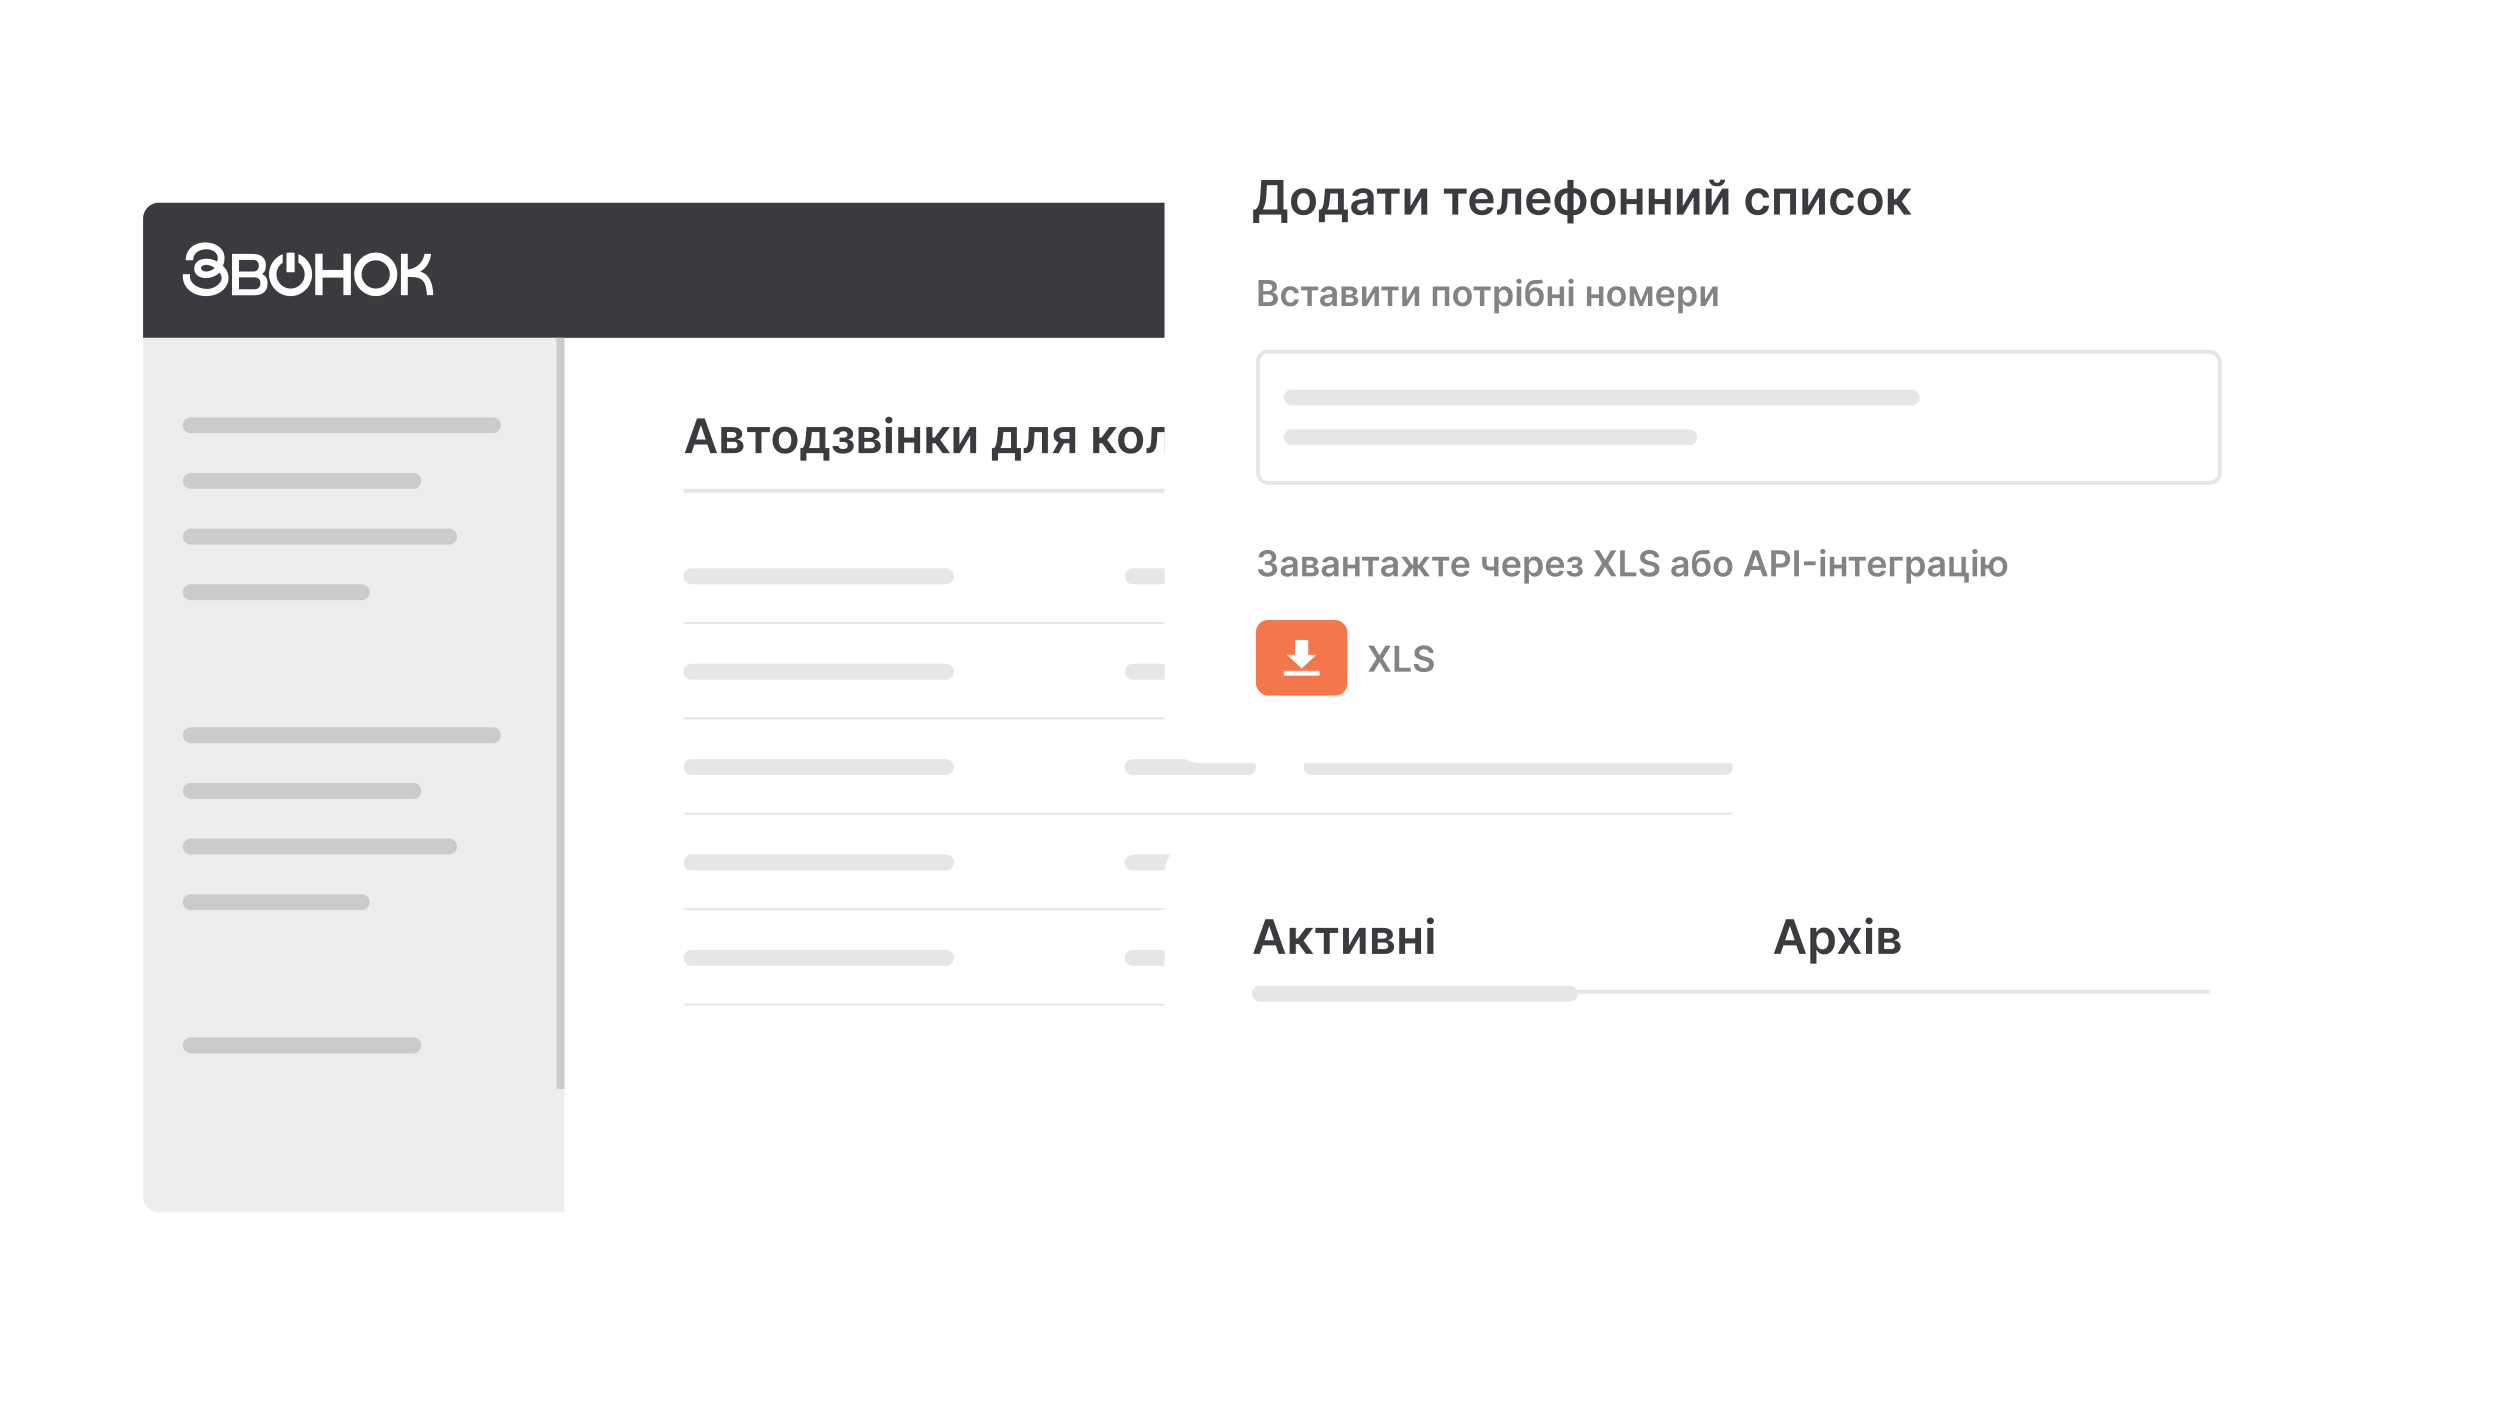 <svg width="629" height="355" viewBox="0 0 629 355" fill="none" xmlns="http://www.w3.org/2000/svg"><rect x="36" y="51" width="430" height="254" rx="4" fill="#fff"/><path d="M173.982 114h-1.688l3.072-8.727h1.952l3.077 8.727h-1.688l-2.331-6.938h-.068L173.982 114zm.055-3.422h4.602v1.27h-4.602v-1.27zm7.439 3.422v-6.545h2.749c.775 0 1.388.154 1.836.464.452.31.678.742.678 1.295 0 .367-.128.667-.384.9-.252.23-.598.385-1.035.464.344.029.645.115.903.26.262.145.466.335.614.571.148.236.222.507.222.814 0 .361-.096.675-.286.942-.187.264-.462.47-.822.618-.358.145-.793.217-1.304.217h-3.171zm1.445-1.214h1.726c.284 0 .507-.067.669-.201a.686.686 0 00.243-.554c0-.27-.081-.481-.243-.635-.162-.156-.385-.234-.669-.234h-1.726v1.624zm0-2.621h1.334c.21 0 .39-.03.541-.09a.78.78 0 00.345-.26.681.681 0 00.119-.404.608.608 0 00-.277-.529c-.182-.128-.434-.192-.758-.192h-1.304v1.475zm5.053-1.445v-1.265h5.727v1.265h-2.118V114h-1.491v-5.28h-2.118zm9.541 5.408c-.639 0-1.193-.141-1.662-.422a2.868 2.868 0 01-1.091-1.18c-.256-.506-.383-1.097-.383-1.773 0-.676.127-1.269.383-1.777a2.857 2.857 0 011.091-1.185c.469-.281 1.023-.422 1.662-.422s1.193.141 1.662.422a2.82 2.82 0 011.086 1.185c.259.508.388 1.101.388 1.777 0 .676-.129 1.267-.388 1.773a2.83 2.83 0 01-1.086 1.18c-.469.281-1.023.422-1.662.422zm.008-1.236c.347 0 .637-.095.87-.285.233-.194.406-.452.52-.776.116-.324.174-.685.174-1.082 0-.401-.058-.763-.174-1.087a1.72 1.72 0 00-.52-.78c-.233-.193-.523-.29-.87-.29-.355 0-.65.097-.886.29a1.743 1.743 0 00-.524.78 3.258 3.258 0 00-.171 1.087c0 .397.057.758.171 1.082.116.324.291.582.524.776.236.19.531.285.886.285zm3.858 3.009v-3.171h.52c.139-.108.256-.254.349-.439.094-.187.171-.407.23-.66.063-.256.114-.542.154-.857.04-.318.075-.66.106-1.027l.188-2.292h4.73v5.275h1.014v3.171h-1.491V114h-4.283v1.901h-1.517zm2.105-3.171h2.698v-4.031h-1.918l-.102 1.048a17.295 17.295 0 01-.226 1.781c-.094.495-.244.895-.452 1.202zm5.976-.524h1.529a.694.694 0 00.329.567c.204.133.47.2.796.2.333 0 .613-.072.84-.217.23-.148.345-.371.345-.669a.828.828 0 00-.503-.78 1.32 1.32 0 00-.562-.111h-1.002v-1.095h1.002c.321 0 .564-.074.728-.222a.71.71 0 00.252-.558.738.738 0 00-.264-.588c-.174-.151-.414-.226-.72-.226-.307 0-.563.07-.768.209-.201.139-.306.318-.315.537h-1.521c.006-.381.119-.712.341-.993a2.2 2.2 0 01.903-.656 3.35 3.35 0 011.287-.235c.511 0 .953.077 1.325.23.373.154.659.368.861.644.202.273.303.594.303.963 0 .355-.111.649-.333.882-.221.23-.52.395-.895.494v.069c.259.014.492.088.699.221.208.131.372.308.495.533.122.224.183.484.183.78 0 .4-.115.747-.345 1.039-.23.29-.547.513-.951.669-.4.157-.859.235-1.376.235-.503 0-.953-.075-1.351-.226a2.213 2.213 0 01-.942-.661 1.685 1.685 0 01-.37-1.035zm6.549 1.794v-6.545h2.749c.776 0 1.388.154 1.837.464.451.31.677.742.677 1.295 0 .367-.128.667-.383.9-.253.23-.598.385-1.036.464.344.029.645.115.904.26.261.145.465.335.613.571.148.236.222.507.222.814 0 .361-.095.675-.286.942-.187.264-.461.47-.822.618-.358.145-.793.217-1.304.217h-3.171zm1.445-1.214h1.726c.284 0 .507-.067.669-.201a.686.686 0 00.243-.554c0-.27-.081-.481-.243-.635-.162-.156-.385-.234-.669-.234h-1.726v1.624zm0-2.621h1.334c.21 0 .39-.03.541-.09a.768.768 0 00.345-.26.681.681 0 00.119-.404.608.608 0 00-.277-.529c-.181-.128-.434-.192-.758-.192h-1.304v1.475zm5.411 3.835v-6.545h1.542V114h-1.542zm.775-7.474a.898.898 0 01-.63-.243.785.785 0 01-.264-.593c0-.233.088-.43.264-.592a.889.889 0 01.63-.247.88.88 0 01.631.247.774.774 0 01.264.592c0 .23-.088.428-.264.593a.889.889 0 01-.631.243zm6.849 3.562v1.266h-3.485v-1.266h3.485zm-3.008-2.633V114h-1.487v-6.545h1.487zm4.018 0V114h-1.483v-6.545h1.483zm1.561 6.545v-6.545h1.543v2.642h.562l1.969-2.642h1.858l-2.425 3.213L239.02 114h-1.867l-1.794-2.467h-.754V114h-1.543zm8.319-2.088l2.621-4.457h1.585V114h-1.491v-4.462L241.484 114h-1.59v-6.545h1.487v4.457zm8.188 3.989v-3.171h.519c.14-.108.256-.254.35-.439.094-.187.17-.407.23-.66.062-.256.114-.542.153-.857.04-.318.076-.66.107-1.027l.187-2.292h4.731v5.275h1.014v3.171h-1.492V114h-4.282v1.901h-1.517zm2.105-3.171h2.697v-4.031h-1.918l-.102 1.048a17.295 17.295 0 01-.226 1.781c-.093.495-.244.895-.451 1.202zm5.886 1.27l-.009-1.27h.226c.17 0 .314-.038.43-.115.117-.077.213-.204.29-.383.077-.182.137-.427.179-.733.043-.307.073-.689.09-1.147l.115-2.897h4.772V114h-1.491v-5.28h-1.879l-.103 2.11a7.576 7.576 0 01-.183 1.419c-.094.397-.227.725-.4.984a1.629 1.629 0 01-.644.579 2.069 2.069 0 01-.916.188h-.477zm11.516 0v-5.293h-1.398c-.355 0-.628.083-.818.248a.765.765 0 00-.281.613.755.755 0 00.268.605c.182.159.442.239.78.239h1.935v1.125h-1.935c-.523 0-.974-.082-1.355-.247a1.982 1.982 0 01-.878-.699 1.84 1.84 0 01-.307-1.057c0-.42.104-.785.311-1.095.211-.313.509-.554.895-.725.39-.173.851-.259 1.385-.259h2.843V114h-1.445zm-4.227 0l1.828-3.358h1.521L266.366 114h-1.517zm10.201 0v-6.545h1.543v2.642h.563l1.968-2.642h1.858l-2.424 3.213 2.45 3.332h-1.867l-1.794-2.467h-.754V114h-1.543zm9.418.128c-.639 0-1.193-.141-1.662-.422a2.868 2.868 0 01-1.091-1.18c-.255-.506-.383-1.097-.383-1.773 0-.676.128-1.269.383-1.777a2.857 2.857 0 011.091-1.185c.469-.281 1.023-.422 1.662-.422s1.193.141 1.662.422c.469.281.831.676 1.087 1.185.258.508.387 1.101.387 1.777 0 .676-.129 1.267-.387 1.773a2.84 2.84 0 01-1.087 1.18c-.469.281-1.023.422-1.662.422zm.009-1.236c.346 0 .636-.095.869-.285.233-.194.406-.452.52-.776.116-.324.174-.685.174-1.082 0-.401-.058-.763-.174-1.087a1.72 1.72 0 00-.52-.78c-.233-.193-.523-.29-.869-.29-.356 0-.651.097-.887.29a1.75 1.75 0 00-.524.78c-.114.324-.17.686-.17 1.087 0 .397.056.758.17 1.082.117.324.291.582.524.776.236.19.531.285.887.285zm3.985 1.108l-.009-1.27h.226a.765.765 0 00.431-.115.841.841 0 00.29-.383c.076-.182.136-.427.178-.733.043-.307.073-.689.09-1.147l.115-2.897h4.773V114h-1.492v-5.28h-1.879l-.102 2.11a7.746 7.746 0 01-.183 1.419 3.014 3.014 0 01-.401.984 1.629 1.629 0 01-.644.579 2.066 2.066 0 01-.916.188h-.477zm11.614-4.27V111h-3.929v-1.27h3.929zm7.15-2.275v5.394h1.001v3.256h-1.508V114h-5.02v-6.545h1.487v5.279h2.565v-5.279h1.475zm5.093 6.673c-.656 0-1.223-.137-1.7-.409a2.771 2.771 0 01-1.095-1.168c-.256-.506-.384-1.101-.384-1.785 0-.674.128-1.265.384-1.773a2.898 2.898 0 011.082-1.193c.463-.287 1.007-.431 1.632-.431.404 0 .784.066 1.142.196.361.128.679.327.955.597.278.27.497.614.656 1.031.159.415.239.909.239 1.483v.473h-5.365v-1.04h3.886a1.66 1.66 0 00-.192-.788 1.394 1.394 0 00-.524-.55c-.221-.133-.48-.2-.775-.2-.316 0-.593.077-.831.23-.239.151-.425.35-.559.597-.13.244-.197.513-.2.805v.908c0 .38.07.707.209.98.139.27.334.477.584.622.25.142.542.213.878.213.224 0 .427-.031.609-.094.182-.065.339-.16.473-.285.133-.125.234-.28.302-.465l1.441.162a2.24 2.24 0 01-.52.997c-.253.282-.577.5-.972.657a3.73 3.73 0 01-1.355.23zm8.712-4.04v1.266h-3.486v-1.266h3.486zm-3.009-2.633V114h-1.487v-6.545h1.487zm4.018 0V114h-1.482v-6.545h1.482zm.828 1.265v-1.265h5.728v1.265h-2.118V114h-1.492v-5.28h-2.118zm6.956 7.735v-9h1.517v1.082h.089c.08-.159.192-.328.337-.507a1.79 1.79 0 01.588-.465c.247-.13.563-.196.946-.196.506 0 .962.13 1.368.388.409.256.733.635.972 1.138.241.5.362 1.114.362 1.841 0 .719-.118 1.329-.354 1.832-.236.503-.557.887-.963 1.151a2.477 2.477 0 01-1.381.396c-.375 0-.686-.062-.933-.187a1.894 1.894 0 01-.596-.452 2.956 2.956 0 01-.346-.507h-.064v3.486h-1.542zm1.513-5.728c0 .424.059.794.179 1.112.122.319.297.567.524.746.23.176.508.264.835.264.341 0 .626-.09.857-.272.23-.185.403-.436.519-.755.12-.321.179-.686.179-1.095a3.12 3.12 0 00-.174-1.082 1.634 1.634 0 00-.52-.742c-.23-.179-.517-.268-.861-.268-.33 0-.609.087-.839.26a1.595 1.595 0 00-.525.729c-.116.312-.174.68-.174 1.103zm6.723 5.728a3.05 3.05 0 01-.584-.052 2.197 2.197 0 01-.422-.11l.358-1.202c.225.065.425.097.601.094a.741.741 0 00.465-.167c.136-.105.251-.281.345-.528l.132-.354-2.374-6.681h1.637l1.508 4.943h.068l1.513-4.943h1.641l-2.621 7.338a2.932 2.932 0 01-.486.89c-.201.25-.449.441-.741.571-.29.134-.637.201-1.04.201zM36 55a4 4 0 014-4h422a4 4 0 014 4v30H36V55z" fill="#3C3A3E"/><g clip-path="url(#clip0_322_4015)" fill="#fff"><path d="M86.403 67.921h-5.235v-4.077h-1.854v10.414h1.854v-4.41h5.235v4.41h1.873V63.844h-1.873v4.077zm-20.339 1.106l-.154-.08.137-.105c.15-.115.281-.245.395-.391.294-.382.444-.901.444-1.544v-.194c0-.905-.293-1.612-.872-2.102-.574-.486-1.435-.732-2.558-.732h-5.079v10.414h5.489c.754 0 1.392-.11 1.894-.333.507-.221.895-.553 1.152-.986.257-.43.386-.954.386-1.558v-.195c0-.651-.152-1.176-.452-1.557a2.367 2.367 0 00-.782-.638zm-5.931-3.63h3.527c.498 0 .867.135 1.095.401.234.275.348.623.348 1.066 0 .441-.113.776-.348 1.05-.228.266-.598.402-1.095.402h-3.527v-2.92zm4.997 6.976c-.13.134-.285.235-.467.3-.182.066-.39.1-.632.1h-3.897v-2.991h3.897c.482 0 .853.13 1.105.391.255.264.379.626.379 1.104 0 .478-.126.828-.385 1.097v-.001zm-9.07-5.494c.19-.386.308-.74.355-1.065.047-.324.071-.645.071-.963 0-.607-.136-1.15-.407-1.626a3.937 3.937 0 00-1.07-1.21 4.826 4.826 0 00-1.528-.757A6.208 6.208 0 0051.699 61c-.612 0-1.217.087-1.813.258a4.615 4.615 0 00-1.589.808 4.132 4.132 0 00-1.12 1.387c-.285.56-.428 1.231-.428 2.019h1.853c0-.51.106-.943.317-1.294.21-.353.482-.639.813-.86.332-.22.7-.376 1.101-.466.4-.09.797-.134 1.191-.134.352 0 .696.047 1.027.143.333.097.628.242.886.436.257.193.466.427.62.703.157.275.235.593.235.952 0 .138-.02.273-.061.403a17.1 17.1 0 01-.144.446 5.912 5.912 0 00-1.232-.518 4.951 4.951 0 00-1.396-.188c-.38 0-.752.046-1.12.135-.366.09-.695.231-.987.424a2.174 2.174 0 00-.703.766c-.177.318-.265.703-.265 1.16 0 .413.084.772.255 1.076.169.304.394.552.672.746.279.194.59.334.936.424.345.09.703.134 1.07.134.638 0 1.252-.118 1.843-.352a4.628 4.628 0 001.559-1.014c.19.234.325.459.407.673A1.87 1.87 0 0155.412 71c-.224.336-.511.63-.863.884a4.418 4.418 0 01-1.157.596c-.42.143-.82.216-1.199.216a5.935 5.935 0 01-1.585-.219 4.723 4.723 0 01-1.421-.642 3.583 3.583 0 01-1.016-1.015 2.389 2.389 0 01-.386-1.335c0-.124.006-.22.02-.29v-.206H46.02v.103c0 .069-.002.127-.009.175-.008.048-.01.107-.01.177 0 .827.166 1.556.498 2.184a4.848 4.848 0 001.325 1.582c.55.424 1.173.746 1.874.963a7.168 7.168 0 002.129.323c.76 0 1.483-.107 2.169-.32a5.5 5.5 0 001.802-.932 4.613 4.613 0 001.232-1.471c.306-.573.459-1.218.459-1.936 0-.498-.11-.995-.325-1.492-.218-.496-.584-.984-1.099-1.468l-.004.003zm-2.446.86c-.148.104-.32.197-.51.281a4.34 4.34 0 01-.6.207 2.401 2.401 0 01-.602.084c-.285 0-.573-.065-.866-.197-.29-.131-.437-.342-.437-.632 0-.289.139-.485.417-.63a1.84 1.84 0 01.866-.219c.177 0 .37.025.58.073.21.048.41.107.6.177.192.068.368.151.53.248.164.096.286.194.367.29-.08.11-.197.217-.346.32l.002-.001zm44.744-2.577a5.5 5.5 0 00-1.721-1.18 5.138 5.138 0 00-2.088-.435 5.23 5.23 0 00-2.107.436A5.532 5.532 0 0089.54 66.9a5.325 5.325 0 00-.429 2.132c0 .76.141 1.45.429 2.114a5.525 5.525 0 001.17 1.738 5.57 5.57 0 001.732 1.18c.658.29 1.36.434 2.108.434a5.06 5.06 0 002.087-.434 5.503 5.503 0 001.721-1.18 5.666 5.666 0 001.162-1.739 5.297 5.297 0 00.427-2.113 5.37 5.37 0 00-.427-2.132 5.636 5.636 0 00-1.162-1.74zm-.56 5.26a3.626 3.626 0 01-.753 1.128 3.52 3.52 0 01-1.12.765 3.39 3.39 0 01-1.374.28c-.488 0-.951-.093-1.386-.28a3.486 3.486 0 01-1.129-.765c-.32-.325-.574-.7-.764-1.129a3.392 3.392 0 01-.284-1.388c0-.497.095-.959.284-1.386.191-.428.445-.8.764-1.12a3.602 3.602 0 011.13-.754c.433-.188.895-.28 1.385-.28s.947.092 1.374.28c.428.186.8.438 1.12.755.319.319.57.69.752 1.119.185.427.276.89.276 1.386 0 .497-.091.96-.276 1.388zM64.21 66.897zm12.725-1.735a5.48 5.48 0 00-1.72-1.179l-.128-.054v2.163a3.51 3.51 0 011.289 1.555c.184.428.274.892.274 1.386 0 .495-.09.96-.274 1.389a3.634 3.634 0 01-.754 1.128 3.54 3.54 0 01-1.12.765c-.428.187-.886.28-1.374.28-.489 0-.951-.093-1.386-.28a3.489 3.489 0 01-1.129-.765c-.32-.325-.574-.7-.765-1.128a3.39 3.39 0 01-.285-1.388c0-.498.097-.96.285-1.387.19-.427.445-.8.765-1.118a3.47 3.47 0 01.514-.421v-2.172l-.108.047a5.545 5.545 0 00-2.902 2.918 5.327 5.327 0 00-.428 2.132c0 .758.142 1.45.428 2.114a5.545 5.545 0 002.902 2.919 5.18 5.18 0 002.107.434c.747 0 1.43-.144 2.089-.434a5.48 5.48 0 001.72-1.181 5.631 5.631 0 001.162-1.738 5.304 5.304 0 00.427-2.114c0-.744-.141-1.469-.427-2.132a5.654 5.654 0 00-1.162-1.74z"/><path d="M74.134 63.643a5.41 5.41 0 00-2.056.007v4.859h2.056v-4.866zm34.278 7.289c-.489-1.224-1.264-2.152-2.56-2.536-.035-.01-.066-.036-.119-.067 1.612-.875 2.535-2.65 2.713-4.461h-1.65c-.369 2.623-2.773 3.95-4.2 3.897v-3.901H100.9c-.009.079-.022.145-.022.21 0 3.322 0 6.642-.005 9.963 0 .202.076.246.254.24.412-.01.825-.002 1.237-.003.073 0 .144-.014.233-.025v-.328c0-1.318.004-2.637-.004-3.955-.001-.209.058-.3.266-.285.644.042 1.299.022 1.929.135 1.166.21 1.968.89 2.27 2.093.094.38.177.765.239 1.152.062.395.09.794.133 1.195h1.557c.005-.066.016-.115.013-.165-.05-1.081-.184-2.147-.589-3.16h.001z"/></g><path d="M36 85h106v220H40a4 4 0 01-4-4V85z" fill="#EDEDED"/><path fill="#CBCBCB" d="M142 85v189h-2V85zm-38 176a2 2 0 110 4H48a2 2 0 110-4h56zm-13-36a2 2 0 110 4H48a2 2 0 110-4h43zm22-14a2 2 0 110 4H48a2 2 0 110-4h65zm-9-14a2 2 0 110 4H48a2 2 0 110-4h56zm20-14a2 2 0 110 4H48a2 2 0 110-4h76zm-33-36a2 2 0 110 4H48a2 2 0 110-4h43zm22-14a2 2 0 110 4H48a2 2 0 110-4h65zm-9-14a2 2 0 110 4H48a2 2 0 110-4h56zm20-14a2 2 0 110 4H48a2 2 0 110-4h76z"/><path d="M238 239a2 2 0 110 4h-64a2 2 0 110-4h64zm76 0a2 2 0 110 4h-29a2 2 0 110-4h29zm120 0a2 2 0 110 4H330a2 2 0 110-4h104zm-196-24a2 2 0 110 4h-64a2 2 0 110-4h64zm76 0a2 2 0 110 4h-29a2 2 0 110-4h29zm120 0a2 2 0 110 4H330a2 2 0 110-4h104zm-196-24a2 2 0 110 4h-64a2 2 0 110-4h64zm76 0a2 2 0 110 4h-29a2 2 0 110-4h29zm120 0a2 2 0 110 4H330a2 2 0 110-4h104zm-196-24a2 2 0 110 4h-64a2 2 0 110-4h64zm76 0a2 2 0 110 4h-29a2 2 0 110-4h29zm120 0a2 2 0 110 4H330a2 2 0 110-4h104zm-196-24a2 2 0 110 4h-64a2 2 0 110-4h64zm76 0a2 2 0 110 4h-29a2 2 0 110-4h29zm120 0a2 2 0 110 4H330a2 2 0 110-4h104zm2 110H172v-.5h264v.5zm0-24H172v-.5h264v.5zm0-24H172v-.5h264v.5zm0-24H172v-.5h264v.5zm0-24H172v-.5h264v.5zm0-33H172v-1h264v1z" fill="#E6E6E6"/><g filter="url(#filter0_d_322_4015)"><rect x="293" y="25" width="289" height="167" rx="9" fill="#fff"/></g><path d="M316.646 77v-6.546h2.505c.473 0 .866.075 1.18.224.315.147.55.349.706.604.158.256.236.546.236.87 0 .266-.051.494-.153.684-.102.187-.24.34-.412.457a1.75 1.75 0 01-.579.252v.064c.233.013.455.084.668.214a1.5 1.5 0 01.528.544c.136.234.204.517.204.85 0 .338-.082.643-.246.914a1.68 1.68 0 01-.741.636c-.331.155-.746.233-1.247.233h-2.649zm1.185-.99h1.276c.43 0 .74-.083.93-.247a.81.81 0 00.287-.64.977.977 0 00-.553-.894 1.358 1.358 0 00-.633-.137h-1.307v1.917zm0-2.772h1.173c.205 0 .389-.037.553-.112a.934.934 0 00.387-.322.863.863 0 00.144-.499.813.813 0 00-.269-.626c-.177-.164-.44-.246-.789-.246h-1.199v1.805zm6.82 3.858c-.49 0-.911-.108-1.263-.323a2.153 2.153 0 01-.808-.892c-.188-.381-.281-.82-.281-1.316 0-.499.095-.939.287-1.32.192-.384.463-.682.812-.895.352-.215.767-.323 1.246-.323.399 0 .752.073 1.058.22.309.145.555.351.739.617.183.265.287.573.313.927h-1.106a1.055 1.055 0 00-.32-.591c-.166-.16-.388-.24-.668-.24-.236 0-.444.064-.623.192a1.225 1.225 0 00-.418.543c-.098.237-.147.52-.147.85 0 .335.049.623.147.863.098.239.235.423.412.553.179.128.389.192.629.192.171 0 .323-.032.457-.096a.91.91 0 00.342-.284 1.09 1.09 0 00.189-.45h1.106a1.93 1.93 0 01-.307.923 1.821 1.821 0 01-.722.626c-.305.15-.663.224-1.074.224zm2.696-4.056v-.95h4.296v.95h-1.588V77h-1.119v-3.96h-1.589zm6.428 4.06a2.05 2.05 0 01-.841-.167 1.373 1.373 0 01-.588-.499c-.143-.22-.214-.49-.214-.811 0-.278.051-.507.153-.688.103-.18.242-.326.419-.434a2.11 2.11 0 01.598-.246c.223-.058.455-.1.693-.125.288-.03.521-.056.7-.08a1.03 1.03 0 00.39-.115c.083-.053.125-.135.125-.246v-.02c0-.24-.072-.426-.214-.559-.143-.132-.349-.198-.617-.198-.284 0-.508.062-.675.186a.922.922 0 00-.332.438l-1.08-.154a1.73 1.73 0 01.422-.748 1.83 1.83 0 01.719-.454c.283-.102.596-.153.939-.153.237 0 .472.028.707.083.234.055.448.147.642.275.194.126.349.297.467.514.119.218.179.49.179.816V77h-1.113v-.674h-.038a1.403 1.403 0 01-.773.668c-.19.07-.413.105-.668.105zm.3-.851c.232 0 .434-.046.604-.137.171-.094.302-.218.393-.371a.943.943 0 00.141-.502v-.579a.544.544 0 01-.185.084 2.703 2.703 0 01-.288.067 8.98 8.98 0 01-.317.05l-.271.04a2.03 2.03 0 00-.464.114.763.763 0 00-.322.224.546.546 0 00-.119.364c0 .213.078.374.234.483.155.109.353.163.594.163zm3.455.751v-4.91h2.061c.582 0 1.041.117 1.378.35.339.231.508.555.508.97a.87.87 0 01-.288.675c-.189.173-.448.289-.776.349.258.02.483.086.677.195.196.108.35.251.461.428.11.177.166.38.166.61 0 .27-.072.506-.214.707a1.372 1.372 0 01-.617.463c-.269.109-.595.163-.978.163h-2.378zm1.083-.91h1.295c.213 0 .38-.05.502-.151a.516.516 0 00.182-.416c0-.202-.061-.36-.182-.476-.122-.117-.289-.176-.502-.176h-1.295v1.218zm0-1.966h1.001c.157 0 .293-.023.406-.067a.586.586 0 00.259-.195.52.52 0 00.089-.304c0-.168-.069-.3-.208-.396-.136-.096-.326-.144-.569-.144h-.978v1.106zm5.174 1.31l1.966-3.343h1.188V77h-1.118v-3.346L343.864 77h-1.192v-4.91h1.115v3.344zm3.793-2.394v-.95h4.295v.95h-1.588V77h-1.119v-3.96h-1.588zm6.332 2.394l1.966-3.343h1.188V77h-1.118v-3.346L353.989 77h-1.192v-4.91h1.115v3.344zM360.487 77v-4.91h4.145V77h-1.115v-3.96h-1.924V77h-1.106zm7.476.096c-.479 0-.895-.106-1.246-.317a2.147 2.147 0 01-.818-.885c-.192-.38-.288-.822-.288-1.33 0-.506.096-.95.288-1.332a2.14 2.14 0 01.818-.889c.351-.21.767-.316 1.246-.316.48 0 .895.105 1.247.316.351.211.623.507.815.889.194.381.291.826.291 1.333s-.097.95-.291 1.33a2.14 2.14 0 01-.815.885c-.352.21-.767.316-1.247.316zm.007-.927c.26 0 .477-.071.652-.214.174-.145.304-.339.39-.582.087-.243.131-.513.131-.812 0-.3-.044-.572-.131-.815a1.302 1.302 0 00-.39-.584.988.988 0 00-.652-.218c-.267 0-.488.073-.665.218-.175.144-.306.34-.393.584a2.456 2.456 0 00-.128.815c0 .299.043.57.128.812.087.243.218.437.393.582.177.143.398.214.665.214zm2.787-3.129v-.95h4.295v.95h-1.588V77h-1.119v-3.96h-1.588zm5.216 5.8v-6.75h1.138v.813h.067c.06-.12.144-.246.253-.38.108-.137.255-.253.441-.349.185-.098.422-.147.709-.147.38 0 .722.097 1.026.29.307.193.55.477.729.854.181.375.272.835.272 1.38 0 .54-.089.998-.266 1.375-.177.377-.417.665-.722.863a1.86 1.86 0 01-1.035.297c-.282 0-.515-.047-.7-.14a1.421 1.421 0 01-.448-.34 2.194 2.194 0 01-.259-.38h-.048v2.615h-1.157zm1.135-4.294c0 .317.045.595.134.834.092.238.223.425.393.559.173.132.382.198.627.198.255 0 .47-.068.642-.204.173-.139.303-.328.39-.566.09-.24.134-.515.134-.822 0-.304-.043-.575-.131-.811a1.213 1.213 0 00-.39-.556 1.016 1.016 0 00-.645-.202c-.247 0-.457.065-.63.195-.172.13-.304.312-.393.547-.087.234-.131.51-.131.828zm4.49 2.454v-4.91h1.157V77h-1.157zm.582-5.606a.675.675 0 01-.473-.182.587.587 0 01-.198-.444c0-.175.066-.323.198-.445a.669.669 0 01.473-.185c.185 0 .343.062.473.185.132.122.198.27.198.445 0 .172-.066.32-.198.444a.668.668 0 01-.473.182zm5.699-1.118l.403.747a1.343 1.343 0 01-.479.269 2.762 2.762 0 01-.624.109c-.236.014-.517.025-.843.032-.367.008-.666.077-.898.207-.233.13-.411.327-.534.591-.124.263-.205.597-.243 1.004h.054c.154-.3.369-.53.646-.687.277-.158.602-.237.975-.237.407 0 .766.092 1.077.275.313.181.557.445.732.79.176.345.265.762.265 1.253 0 .504-.095.942-.285 1.313a2.029 2.029 0 01-.808.854c-.347.2-.76.3-1.237.3-.475 0-.889-.103-1.24-.31a2.072 2.072 0 01-.812-.924c-.189-.409-.284-.913-.284-1.511v-.442c0-1.154.215-2.016.645-2.585.431-.569 1.069-.859 1.915-.87.251-.004.476-.005.674-.003.2.003.375-.007.524-.028a.806.806 0 00.377-.147zm-1.793 5.893c.237 0 .441-.06.614-.182.173-.124.305-.298.396-.524a2.08 2.08 0 00.141-.802 1.92 1.92 0 00-.141-.777 1.086 1.086 0 00-.399-.492 1.102 1.102 0 00-.617-.17c-.179 0-.34.032-.483.096a.982.982 0 00-.364.281c-.1.124-.177.274-.23.451-.053.177-.082.38-.086.61 0 .463.104.83.313 1.103.209.27.494.406.856.406zm6.68-2.103v.95h-2.614v-.95h2.614zm-2.256-1.975V77h-1.116v-4.91h1.116zm3.014 0V77h-1.113v-4.91h1.113zm1.17 4.909v-4.91h1.157V77h-1.157zm.582-5.606a.675.675 0 01-.473-.182.587.587 0 01-.198-.444c0-.175.066-.323.198-.445a.669.669 0 01.473-.185c.185 0 .343.062.473.185.132.122.198.27.198.445 0 .172-.066.32-.198.444a.668.668 0 01-.473.182zm7.369 2.672v.95h-2.614v-.95h2.614zm-2.256-1.975V77h-1.116v-4.91h1.116zm3.013 0V77h-1.112v-4.91h1.112zm3.312 5.005c-.479 0-.895-.106-1.246-.317a2.147 2.147 0 01-.818-.885c-.192-.38-.288-.822-.288-1.33 0-.506.096-.95.288-1.332a2.14 2.14 0 01.818-.889c.351-.21.767-.316 1.246-.316.48 0 .895.105 1.247.316.351.211.623.507.815.889.194.381.291.826.291 1.333s-.097.95-.291 1.33a2.14 2.14 0 01-.815.885c-.352.21-.767.316-1.247.316zm.007-.927c.26 0 .477-.071.652-.214.174-.145.304-.339.39-.582.087-.243.131-.513.131-.812 0-.3-.044-.572-.131-.815a1.302 1.302 0 00-.39-.584.988.988 0 00-.652-.218c-.267 0-.488.073-.665.218-.175.144-.306.34-.393.584a2.456 2.456 0 00-.128.815c0 .299.043.57.128.812.087.243.218.437.393.582.177.143.398.214.665.214zm6.153-.514l1.457-3.564h.933L413.28 77h-.809l-1.94-4.91h.924l1.419 3.564zm-1.71-3.564V77h-1.115v-4.91h1.115zM414.632 77v-4.91h1.105V77h-1.105zm4.445.096c-.492 0-.917-.102-1.275-.307a2.072 2.072 0 01-.821-.876c-.192-.379-.288-.825-.288-1.339 0-.505.096-.948.288-1.33.194-.383.464-.681.812-.894.347-.215.755-.323 1.224-.323.302 0 .588.049.856.147.271.096.509.245.716.447.209.203.373.46.492.774.12.311.179.682.179 1.112v.355h-4.024v-.78h2.915a1.24 1.24 0 00-.144-.591 1.036 1.036 0 00-.393-.412c-.166-.1-.36-.15-.581-.15-.237 0-.445.057-.624.172a1.186 1.186 0 00-.418.447 1.299 1.299 0 00-.151.604v.681c0 .286.053.53.157.735.104.203.25.358.438.467.187.106.407.16.658.16.169 0 .321-.024.457-.07.137-.05.255-.121.355-.215.1-.094.176-.21.227-.348l1.08.121a1.68 1.68 0 01-.39.748 1.892 1.892 0 01-.728.492 2.795 2.795 0 01-1.017.173zm3.162 1.745v-6.75h1.138v.812h.067c.06-.12.144-.246.252-.38.109-.137.256-.253.441-.349.186-.098.422-.147.71-.147.379 0 .721.097 1.026.29.307.193.55.477.729.854.181.375.271.835.271 1.38 0 .54-.088.998-.265 1.375a2.025 2.025 0 01-.722.863 1.86 1.86 0 01-1.036.297c-.281 0-.514-.047-.7-.14a1.428 1.428 0 01-.447-.34 2.194 2.194 0 01-.259-.38h-.048v2.615h-1.157zm1.135-4.295c0 .317.044.595.134.834.091.238.222.425.393.559a1 1 0 00.626.198c.256 0 .47-.068.643-.204a1.27 1.27 0 00.39-.566c.089-.24.134-.515.134-.822 0-.304-.044-.575-.131-.811a1.22 1.22 0 00-.39-.556 1.021 1.021 0 00-.646-.202c-.247 0-.457.065-.629.195a1.19 1.19 0 00-.393.547c-.088.234-.131.51-.131.828zm5.605.888l1.966-3.343h1.189V77h-1.119v-3.346L429.056 77h-1.192v-4.91h1.115v3.344zm-110.048 69.655c-.46 0-.87-.078-1.228-.236a2.055 2.055 0 01-.843-.658 1.702 1.702 0 01-.329-.975h1.201a.793.793 0 00.176.463c.107.13.248.231.425.304.177.072.375.109.595.109.234 0 .442-.041.623-.122.181-.083.323-.198.425-.345a.854.854 0 00.15-.508.885.885 0 00-.153-.524 1.025 1.025 0 00-.454-.355 1.78 1.78 0 00-.71-.128h-.578v-.914h.578c.228 0 .428-.039.598-.118a.965.965 0 00.406-.333.857.857 0 00.144-.501.874.874 0 00-.125-.483.837.837 0 00-.355-.323 1.16 1.16 0 00-.533-.115c-.201 0-.386.036-.557.109-.17.072-.307.176-.412.31a.786.786 0 00-.166.473h-1.141c.008-.367.114-.688.316-.965.205-.28.478-.497.819-.652.34-.158.723-.237 1.147-.237.437 0 .816.082 1.138.246.324.162.574.38.751.655.177.275.265.579.265.911.002.369-.106.678-.326.927a1.534 1.534 0 01-.856.489v.051c.46.064.812.235 1.057.512.248.274.37.616.368 1.025 0 .367-.104.695-.313.985a2.079 2.079 0 01-.857.677 2.99 2.99 0 01-1.246.246zm4.938.01c-.311 0-.591-.055-.84-.166a1.37 1.37 0 01-.588-.499c-.143-.219-.214-.49-.214-.811 0-.277.051-.507.153-.688.102-.181.242-.326.419-.434.177-.109.376-.191.597-.246a4.86 4.86 0 01.694-.125c.288-.03.521-.056.7-.08a1.03 1.03 0 00.39-.115c.083-.053.124-.135.124-.246v-.019c0-.241-.071-.427-.214-.56-.142-.132-.348-.198-.617-.198-.283 0-.508.062-.674.186a.91.91 0 00-.332.438l-1.081-.154a1.74 1.74 0 011.141-1.202c.284-.102.597-.153.94-.153.237 0 .472.028.706.083.235.055.449.147.643.275.194.126.349.297.466.515.12.217.179.488.179.814V145h-1.112v-.674h-.038a1.42 1.42 0 01-.297.383 1.447 1.447 0 01-.477.285c-.189.07-.412.105-.668.105zm.301-.85c.232 0 .433-.046.604-.137.17-.094.301-.218.393-.371a.945.945 0 00.141-.502v-.578a.576.576 0 01-.186.083 2.723 2.723 0 01-.287.067 23.331 23.331 0 01-.588.089 2.059 2.059 0 00-.464.115.78.78 0 00-.323.224.546.546 0 00-.118.364c0 .213.078.374.233.483.156.109.354.163.595.163zm3.455.751v-4.909h2.061c.582 0 1.041.116 1.378.348.338.233.508.556.508.972 0 .275-.096.5-.288.674-.189.173-.448.289-.776.349.257.021.483.086.677.195.196.108.35.251.46.428.111.177.167.38.167.61 0 .271-.072.506-.215.707-.14.198-.346.352-.616.463-.269.109-.595.163-.978.163h-2.378zm1.083-.911h1.295c.213 0 .38-.05.501-.15a.514.514 0 00.183-.416c0-.202-.061-.361-.183-.476-.121-.117-.288-.176-.501-.176h-1.295v1.218zm0-1.965h1.001c.157 0 .293-.023.405-.068a.573.573 0 00.259-.194.517.517 0 00.09-.304.454.454 0 00-.208-.396c-.136-.096-.326-.144-.569-.144h-.978v1.106zm5.471 2.975a2.05 2.05 0 01-.841-.166 1.37 1.37 0 01-.588-.499c-.142-.219-.214-.49-.214-.811 0-.277.051-.507.154-.688.102-.181.241-.326.418-.434a2.09 2.09 0 01.598-.246 4.86 4.86 0 01.694-.125c.287-.03.52-.056.699-.08a1.03 1.03 0 00.39-.115c.083-.053.125-.135.125-.246v-.019c0-.241-.071-.427-.214-.56-.143-.132-.349-.198-.617-.198-.283 0-.508.062-.674.186a.919.919 0 00-.333.438l-1.08-.154a1.73 1.73 0 01.422-.748c.196-.202.436-.353.719-.454.283-.102.597-.153.94-.153.236 0 .472.028.706.083.234.055.448.147.642.275.194.126.35.297.467.515.119.217.179.488.179.814V145h-1.112v-.674h-.039a1.4 1.4 0 01-.773.668c-.19.07-.412.105-.668.105zm.3-.85c.233 0 .434-.046.604-.137.171-.094.302-.218.394-.371a.953.953 0 00.14-.502v-.578a.569.569 0 01-.185.083 2.686 2.686 0 01-.288.067 9.408 9.408 0 01-.316.051l-.272.038a2.063 2.063 0 00-.463.115.773.773 0 00-.323.224.546.546 0 00-.118.364c0 .213.077.374.233.483.155.109.354.163.594.163zm6.827-2.183v.949h-2.614v-.949h2.614zm-2.256-1.975V145h-1.116v-4.909h1.116zm3.014 0V145h-1.113v-4.909h1.113zm.62.949v-.949h4.296v.949h-1.589V145h-1.118v-3.96h-1.589zm6.428 4.059c-.311 0-.592-.055-.841-.166a1.37 1.37 0 01-.588-.499c-.143-.219-.214-.49-.214-.811 0-.277.051-.507.153-.688.103-.181.242-.326.419-.434a2.09 2.09 0 01.598-.246 4.82 4.82 0 01.693-.125c.288-.03.521-.056.7-.08a1.03 1.03 0 00.39-.115c.083-.053.125-.135.125-.246v-.019c0-.241-.072-.427-.215-.56-.142-.132-.348-.198-.616-.198-.284 0-.509.062-.675.186a.91.91 0 00-.332.438l-1.08-.154a1.72 1.72 0 01.422-.748c.196-.202.435-.353.719-.454.283-.102.596-.153.939-.153.237 0 .472.028.707.083.234.055.448.147.642.275.194.126.349.297.467.515.119.217.179.488.179.814V145h-1.113v-.674h-.038a1.4 1.4 0 01-.773.668c-.19.07-.413.105-.668.105zm.3-.85c.232 0 .434-.046.604-.137.171-.094.302-.218.393-.371a.945.945 0 00.141-.502v-.578a.566.566 0 01-.186.083 2.723 2.723 0 01-.287.067 23.331 23.331 0 01-.588.089 2.072 2.072 0 00-.464.115.77.77 0 00-.322.224.546.546 0 00-.119.364c0 .213.078.374.234.483.155.109.353.163.594.163zm3.135.751l1.812-2.534-1.796-2.375h1.336l1.397 1.978h.275v-1.978h1.157v1.978h.268l1.397-1.978h1.336l-1.787 2.375 1.803 2.534h-1.365l-1.397-1.982h-.255V145h-1.157v-1.982h-.256L353.912 145h-1.365zm7.795-3.96v-.949h4.295v.949h-1.588V145h-1.119v-3.96h-1.588zm7.187 4.056c-.492 0-.917-.102-1.275-.307a2.08 2.08 0 01-.821-.876c-.192-.379-.288-.825-.288-1.339 0-.505.096-.948.288-1.329.194-.384.464-.682.812-.895.347-.215.755-.323 1.224-.323.302 0 .588.049.856.147.271.096.51.245.716.447a2.1 2.1 0 01.492.774c.12.311.179.682.179 1.112v.355h-4.023v-.78h2.914a1.247 1.247 0 00-.143-.591 1.05 1.05 0 00-.394-.413c-.166-.1-.36-.15-.581-.15-.237 0-.445.058-.623.173a1.19 1.19 0 00-.419.447 1.29 1.29 0 00-.15.604v.681c0 .286.052.531.156.735.105.203.251.358.438.467.188.106.407.16.658.16.169 0 .321-.024.457-.071.137-.049.255-.12.355-.214.1-.094.176-.21.227-.348l1.08.121a1.686 1.686 0 01-.389.748c-.19.211-.433.375-.729.492a2.794 2.794 0 01-1.017.173zm9.495-5.005V145h-1.112v-4.909h1.112zm-.521 2.218v.946a3.311 3.311 0 01-.428.15 4.085 4.085 0 01-1.026.141c-.656 0-1.175-.147-1.557-.441-.379-.296-.568-.758-.568-1.384v-1.636h1.105v1.636c0 .211.038.38.112.508a.655.655 0 00.339.281c.151.058.341.087.569.087.256 0 .498-.026.729-.077.23-.051.472-.122.725-.211zm3.859 2.787c-.493 0-.918-.102-1.276-.307a2.08 2.08 0 01-.821-.876c-.192-.379-.288-.825-.288-1.339 0-.505.096-.948.288-1.329.194-.384.464-.682.812-.895.347-.215.755-.323 1.224-.323.302 0 .588.049.856.147.271.096.51.245.716.447a2.1 2.1 0 01.492.774c.12.311.179.682.179 1.112v.355h-4.023v-.78h2.914a1.247 1.247 0 00-.143-.591 1.05 1.05 0 00-.394-.413c-.166-.1-.36-.15-.581-.15-.237 0-.444.058-.623.173a1.19 1.19 0 00-.419.447 1.29 1.29 0 00-.15.604v.681c0 .286.052.531.156.735.105.203.251.358.438.467.188.106.407.16.658.16.169 0 .321-.024.458-.071.136-.049.254-.12.354-.214.1-.094.176-.21.227-.348l1.08.121a1.686 1.686 0 01-.389.748c-.19.211-.433.375-.729.492a2.792 2.792 0 01-1.016.173zm3.161 1.745v-6.75h1.138v.812h.067c.06-.12.144-.246.253-.381.108-.136.255-.252.441-.348.185-.098.421-.147.709-.147.379 0 .721.097 1.026.291.307.192.55.476.729.853.181.375.271.835.271 1.381 0 .539-.088.997-.265 1.374-.177.377-.417.665-.722.863a1.86 1.86 0 01-1.036.297c-.281 0-.514-.047-.7-.14a1.433 1.433 0 01-.447-.339 2.197 2.197 0 01-.259-.38h-.048v2.614h-1.157zm1.135-4.296c0 .318.045.596.134.835.092.238.223.425.393.559.173.132.381.198.627.198.255 0 .469-.068.642-.204a1.27 1.27 0 00.39-.566c.089-.241.134-.515.134-.822 0-.304-.044-.575-.131-.811a1.21 1.21 0 00-.39-.556 1.014 1.014 0 00-.645-.202c-.248 0-.458.065-.63.195a1.19 1.19 0 00-.393.547 2.35 2.35 0 00-.131.827zm6.663 2.551c-.492 0-.917-.102-1.275-.307a2.08 2.08 0 01-.821-.876c-.192-.379-.288-.825-.288-1.339 0-.505.096-.948.288-1.329.194-.384.464-.682.812-.895.347-.215.755-.323 1.224-.323.302 0 .588.049.856.147.271.096.51.245.716.447a2.1 2.1 0 01.492.774c.12.311.179.682.179 1.112v.355h-4.023v-.78h2.914a1.247 1.247 0 00-.143-.591 1.05 1.05 0 00-.394-.413c-.166-.1-.36-.15-.581-.15a1.13 1.13 0 00-.624.173 1.196 1.196 0 00-.418.447 1.29 1.29 0 00-.15.604v.681c0 .286.052.531.156.735.105.203.251.358.438.467.188.106.407.16.658.16.169 0 .321-.024.457-.071.137-.049.255-.12.355-.214.1-.094.176-.21.227-.348l1.08.121a1.678 1.678 0 01-.39.748 1.892 1.892 0 01-.728.492 2.794 2.794 0 01-1.017.173zm2.89-1.442h1.148c.01.184.093.325.246.426.153.1.353.15.598.15.249 0 .459-.055.629-.163.173-.111.259-.278.259-.502a.617.617 0 00-.099-.348.647.647 0 00-.278-.237.999.999 0 00-.422-.083h-.751v-.821h.751c.241 0 .423-.056.547-.167a.534.534 0 00.188-.418.553.553 0 00-.198-.441c-.13-.113-.31-.17-.54-.17-.23 0-.422.053-.575.157a.495.495 0 00-.237.403h-1.141c.004-.286.09-.534.256-.745a1.65 1.65 0 01.677-.492c.286-.117.608-.176.966-.176.383 0 .714.058.994.173.279.115.494.275.645.482.151.205.227.445.227.722a.923.923 0 01-.249.662c-.166.173-.39.296-.671.371v.051a1.067 1.067 0 01.894.566c.092.168.138.363.138.584 0 .301-.086.561-.259.78-.173.218-.41.385-.713.502-.3.117-.644.176-1.032.176-.377 0-.715-.057-1.013-.17a1.658 1.658 0 01-.706-.495 1.268 1.268 0 01-.279-.777zm8.187-5.199l1.441 2.397h.052l1.447-2.397h1.352l-2.016 3.272 2.048 3.273h-1.374l-1.457-2.381h-.052L402.382 145h-1.368l2.068-3.273-2.042-3.272h1.358zm5.223 6.545v-6.545h1.186v5.551h2.883V145h-4.069zm8.655-4.746a.874.874 0 00-.377-.652c-.22-.156-.505-.233-.857-.233-.247 0-.459.037-.636.111a.945.945 0 00-.406.304.743.743 0 00-.051.793c.064.1.151.185.259.255.109.069.229.126.361.173.132.047.266.086.4.118l.613.154c.248.057.485.135.713.233.23.098.436.222.617.371.183.149.328.329.435.54.106.211.159.458.159.741 0 .384-.098.722-.294 1.013-.196.29-.479.517-.85.681-.368.162-.815.243-1.339.243-.509 0-.951-.079-1.326-.236a1.976 1.976 0 01-.876-.691c-.209-.302-.322-.671-.339-1.106h1.167a.988.988 0 00.211.569c.123.152.284.265.482.339.201.075.424.112.672.112.257 0 .483-.038.677-.115.196-.079.35-.188.46-.326a.787.787 0 00.17-.492.625.625 0 00-.15-.422 1.095 1.095 0 00-.413-.281 3.954 3.954 0 00-.613-.205l-.745-.192c-.539-.138-.965-.348-1.278-.629-.312-.284-.467-.66-.467-1.129 0-.385.104-.723.313-1.013a2.08 2.08 0 01.86-.674 2.98 2.98 0 011.23-.243c.465 0 .872.081 1.221.243.352.16.628.382.828.668.2.283.304.609.31.978h-1.141zm5.881 4.845c-.311 0-.591-.055-.84-.166a1.37 1.37 0 01-.588-.499c-.143-.219-.214-.49-.214-.811 0-.277.051-.507.153-.688.102-.181.242-.326.419-.434.177-.109.376-.191.597-.246a4.86 4.86 0 01.694-.125c.288-.03.521-.056.7-.08a1.03 1.03 0 00.39-.115c.083-.053.125-.135.125-.246v-.019c0-.241-.072-.427-.215-.56-.142-.132-.348-.198-.616-.198-.284 0-.509.062-.675.186a.91.91 0 00-.332.438l-1.08-.154c.085-.298.225-.547.421-.748.196-.202.436-.353.72-.454.283-.102.596-.153.939-.153.237 0 .472.028.706.083.235.055.449.147.643.275.194.126.349.297.466.515.12.217.179.488.179.814V145h-1.112v-.674h-.038a1.4 1.4 0 01-.774.668c-.189.07-.412.105-.668.105zm.301-.85c.232 0 .434-.046.604-.137.17-.094.301-.218.393-.371a.945.945 0 00.141-.502v-.578a.576.576 0 01-.186.083 2.723 2.723 0 01-.287.067 23.331 23.331 0 01-.588.089 2.072 2.072 0 00-.464.115.78.78 0 00-.323.224.551.551 0 00-.118.364c0 .213.078.374.233.483.156.109.354.163.595.163zm7.389-5.973l.403.747a1.328 1.328 0 01-.48.269 2.758 2.758 0 01-.623.109 22.71 22.71 0 01-.844.032c-.366.008-.665.077-.898.207-.232.13-.41.327-.533.592-.124.262-.205.596-.243 1.003h.054c.153-.3.369-.529.646-.687.277-.158.602-.237.974-.237.407 0 .766.092 1.078.275.313.181.557.445.731.79.177.345.266.762.266 1.253 0 .505-.095.942-.285 1.313a2.024 2.024 0 01-.808.853c-.348.201-.76.301-1.237.301-.475 0-.889-.103-1.24-.31a2.068 2.068 0 01-.812-.924c-.19-.409-.285-.913-.285-1.512v-.441c0-1.154.216-2.016.646-2.585.43-.569 1.069-.859 1.914-.869.252-.005.477-.006.675-.004.2.002.375-.007.524-.028a.821.821 0 00.377-.147zm-1.793 5.893c.237 0 .441-.061.614-.182a1.17 1.17 0 00.396-.524c.094-.226.141-.494.141-.802a1.92 1.92 0 00-.141-.777 1.094 1.094 0 00-.399-.492 1.104 1.104 0 00-.617-.17c-.179 0-.34.032-.483.096a.98.98 0 00-.364.281c-.1.124-.177.274-.23.451-.054.177-.082.38-.087.611 0 .462.105.829.314 1.102.208.271.494.406.856.406zm5.449.927c-.479 0-.895-.106-1.246-.317a2.141 2.141 0 01-.818-.885c-.192-.379-.288-.822-.288-1.329s.096-.952.288-1.333a2.14 2.14 0 01.818-.889c.351-.211.767-.316 1.246-.316.48 0 .895.105 1.247.316.351.211.623.507.815.889.194.381.291.826.291 1.333s-.097.95-.291 1.329a2.128 2.128 0 01-.815.885c-.352.211-.767.317-1.247.317zm.007-.927c.26 0 .477-.071.652-.214.174-.145.304-.339.39-.582.087-.243.131-.513.131-.812 0-.3-.044-.572-.131-.815a1.294 1.294 0 00-.39-.584.987.987 0 00-.652-.218c-.267 0-.488.073-.665.218a1.299 1.299 0 00-.393.584 2.458 2.458 0 00-.128.815c0 .299.043.569.128.812.087.243.218.437.393.582.177.143.398.214.665.214zm6.452.831h-1.266l2.304-6.545h1.464l2.308 6.545h-1.266l-1.748-5.203h-.051L439.962 145zm.041-2.566h3.452v.952h-3.452v-.952zm5.631 2.566v-6.545h2.454c.503 0 .925.093 1.266.281.343.187.602.445.777.773.177.326.265.697.265 1.112 0 .42-.088.793-.265 1.119a1.894 1.894 0 01-.783.77c-.346.186-.771.278-1.276.278h-1.626v-.974h1.467c.294 0 .534-.052.722-.154a.966.966 0 00.415-.422c.092-.179.138-.384.138-.617a1.31 1.31 0 00-.138-.613.931.931 0 00-.418-.412c-.188-.101-.43-.151-.726-.151h-1.086V145h-1.186zm6.978-6.545V145h-1.186v-6.545h1.186zm4.208 2.796v.952h-2.947v-.952h2.947zm1.217 3.749v-4.909h1.157V145h-1.157zm.582-5.606a.675.675 0 01-.473-.182.586.586 0 01-.199-.444c0-.175.066-.323.199-.444a.666.666 0 01.473-.186.66.66 0 01.473.186.58.58 0 01.198.444c0 .172-.066.32-.198.444a.67.67 0 01-.473.182zm5.136 2.672v.949h-2.614v-.949h2.614zm-2.256-1.975V145h-1.115v-4.909h1.115zm3.014 0V145h-1.112v-4.909h1.112zm.621.949v-.949h4.295v.949h-1.588V145h-1.119v-3.96h-1.588zm7.187 4.056c-.492 0-.917-.102-1.275-.307a2.08 2.08 0 01-.821-.876c-.192-.379-.288-.825-.288-1.339 0-.505.096-.948.288-1.329.194-.384.464-.682.812-.895.347-.215.755-.323 1.224-.323.302 0 .588.049.856.147.271.096.51.245.716.447a2.1 2.1 0 01.492.774c.12.311.179.682.179 1.112v.355h-4.023v-.78h2.914a1.247 1.247 0 00-.143-.591 1.05 1.05 0 00-.394-.413c-.166-.1-.36-.15-.581-.15a1.13 1.13 0 00-.624.173 1.196 1.196 0 00-.418.447 1.29 1.29 0 00-.15.604v.681c0 .286.052.531.156.735.105.203.251.358.438.467.188.106.407.16.658.16.169 0 .321-.024.457-.071.137-.049.255-.12.355-.214.1-.094.176-.21.227-.348l1.08.121a1.678 1.678 0 01-.39.748 1.892 1.892 0 01-.728.492 2.794 2.794 0 01-1.017.173zm6.409-5.005v.949h-2.115V145h-1.132v-4.909h3.247zm.928 6.75v-6.75h1.138v.812h.067c.059-.12.144-.246.252-.381.109-.136.256-.252.441-.348.186-.098.422-.147.71-.147.379 0 .721.097 1.026.291.307.192.55.476.729.853.181.375.271.835.271 1.381 0 .539-.088.997-.265 1.374a2.025 2.025 0 01-.722.863 1.86 1.86 0 01-1.036.297c-.281 0-.514-.047-.7-.14a1.433 1.433 0 01-.447-.339 2.197 2.197 0 01-.259-.38h-.048v2.614h-1.157zm1.135-4.296c0 .318.044.596.134.835.091.238.222.425.393.559a.998.998 0 00.626.198c.256 0 .47-.068.643-.204.172-.139.302-.328.39-.566.089-.241.134-.515.134-.822 0-.304-.044-.575-.131-.811a1.224 1.224 0 00-.39-.556 1.017 1.017 0 00-.646-.202c-.247 0-.457.065-.629.195a1.19 1.19 0 00-.393.547 2.35 2.35 0 00-.131.827zm5.903 2.554c-.312 0-.592-.055-.841-.166a1.37 1.37 0 01-.588-.499c-.143-.219-.214-.49-.214-.811 0-.277.051-.507.153-.688.103-.181.242-.326.419-.434a2.09 2.09 0 01.598-.246 4.82 4.82 0 01.693-.125c.288-.03.521-.056.7-.08a1.03 1.03 0 00.39-.115c.083-.053.125-.135.125-.246v-.019c0-.241-.072-.427-.215-.56-.142-.132-.348-.198-.616-.198-.284 0-.509.062-.675.186a.91.91 0 00-.332.438l-1.08-.154c.085-.298.225-.547.421-.748.197-.202.436-.353.72-.454.283-.102.596-.153.939-.153.237 0 .472.028.707.083.234.055.448.147.642.275.194.126.349.297.467.515.119.217.179.488.179.814V145h-1.113v-.674h-.038a1.4 1.4 0 01-.773.668c-.19.07-.413.105-.668.105zm.3-.85c.232 0 .434-.046.604-.137.171-.094.302-.218.393-.371a.945.945 0 00.141-.502v-.578a.566.566 0 01-.186.083 2.723 2.723 0 01-.287.067 23.331 23.331 0 01-.588.089 2.072 2.072 0 00-.464.115.78.78 0 00-.323.224.551.551 0 00-.118.364c0 .213.078.374.234.483.155.109.353.163.594.163zm7.6-4.158v4.046h.751v2.442h-1.131V145h-3.765v-4.909h1.115v3.96h1.924v-3.96h1.106zm1.7 4.909v-4.909h1.157V145h-1.157zm.581-5.606a.677.677 0 01-.473-.182.588.588 0 01-.198-.444.58.58 0 01.198-.444.667.667 0 01.473-.186.66.66 0 01.473.186.58.58 0 01.198.444c0 .172-.066.32-.198.444a.668.668 0 01-.473.182zm4.357 2.707v.953h-2.643v-.953h2.643zm-1.726-2.01V145h-1.16v-4.909h1.16zm3.209 5.005c-.473 0-.883-.108-1.23-.323a2.157 2.157 0 01-.802-.895c-.19-.381-.285-.822-.285-1.323s.095-.941.285-1.32c.189-.379.457-.675.802-.888.347-.213.757-.32 1.23-.32.471 0 .879.107 1.224.32.348.213.616.509.806.888.191.379.287.819.287 1.32 0 .501-.096.942-.287 1.323-.19.382-.458.68-.806.895-.345.215-.753.323-1.224.323zm0-.959c.279 0 .507-.07.684-.211.177-.14.307-.33.39-.569.083-.238.125-.506.125-.802 0-.296-.042-.564-.125-.802a1.198 1.198 0 00-.39-.566c-.177-.14-.405-.211-.684-.211-.281 0-.511.071-.69.211a1.198 1.198 0 00-.39.566 2.428 2.428 0 00-.125.802c0 .298.042.567.125.805.083.239.213.429.39.569.179.139.409.208.69.208zm-157.081 18.318l1.442 2.397h.051l1.448-2.397h1.352l-2.017 3.272 2.049 3.273h-1.375l-1.457-2.381h-.051L345.62 169h-1.368l2.068-3.273-2.042-3.272h1.358zm5.223 6.545v-6.545h1.186v5.551h2.883V169h-4.069zm8.655-4.746a.871.871 0 00-.377-.652c-.219-.156-.505-.233-.856-.233-.248 0-.46.037-.636.111a.94.94 0 00-.406.304.737.737 0 00-.051.793c.064.1.15.185.258.255.109.069.23.126.362.173.132.047.265.086.399.118l.614.154c.247.057.484.135.712.233a2.5 2.5 0 01.617.371c.184.149.328.329.435.54.106.211.16.458.16.741 0 .384-.098.722-.294 1.013-.196.29-.48.517-.85.681-.369.162-.815.243-1.34.243-.509 0-.951-.079-1.326-.236a1.976 1.976 0 01-.876-.691c-.208-.302-.321-.671-.338-1.106h1.166a.995.995 0 00.211.569c.124.152.285.265.483.339.2.075.424.112.671.112.258 0 .484-.038.677-.115.196-.079.35-.188.461-.326a.792.792 0 00.169-.492.625.625 0 00-.15-.422 1.098 1.098 0 00-.412-.281 4.005 4.005 0 00-.614-.205l-.745-.192c-.539-.138-.965-.348-1.278-.629-.311-.284-.467-.66-.467-1.129 0-.385.105-.723.313-1.013a2.08 2.08 0 01.86-.674 2.985 2.985 0 011.231-.243c.464 0 .871.081 1.22.243.352.16.628.382.828.668.201.283.304.609.31.978h-1.141z" fill="#838383"/><path d="M315.294 56.105V52.71h.584c.196-.156.379-.377.55-.66.17-.285.315-.674.434-1.168.12-.495.202-1.134.247-1.918l.23-3.69h5.579v7.436h.971v3.388h-1.517V54h-5.561v2.105h-1.517zm2.425-3.396h3.682v-6.111h-2.638l-.137 2.365a14.335 14.335 0 01-.179 1.594 7.923 7.923 0 01-.311 1.24 4.933 4.933 0 01-.417.912zm10.245 1.419c-.639 0-1.193-.14-1.662-.422a2.867 2.867 0 01-1.091-1.18c-.255-.506-.383-1.097-.383-1.773 0-.676.128-1.269.383-1.777a2.86 2.86 0 011.091-1.185c.469-.281 1.023-.422 1.662-.422s1.193.14 1.662.422c.469.281.831.676 1.087 1.185.258.508.387 1.1.387 1.777 0 .676-.129 1.267-.387 1.773a2.84 2.84 0 01-1.087 1.18c-.469.281-1.023.422-1.662.422zm.009-1.236c.346 0 .636-.095.869-.286a1.72 1.72 0 00.52-.775c.116-.324.175-.685.175-1.082 0-.401-.059-.763-.175-1.087a1.722 1.722 0 00-.52-.78c-.233-.193-.523-.29-.869-.29-.355 0-.651.097-.887.29a1.753 1.753 0 00-.524.78c-.113.324-.17.686-.17 1.087 0 .397.057.758.17 1.082.117.324.291.582.524.775.236.19.532.286.887.286zm3.857 3.009v-3.17h.52a1.29 1.29 0 00.35-.44 3.08 3.08 0 00.23-.66c.062-.256.113-.541.153-.857.04-.318.075-.66.107-1.027l.187-2.292h4.73v5.275h1.014v3.17h-1.491V54h-4.283v1.9h-1.517zm2.105-3.17h2.698v-4.032h-1.918l-.102 1.048a17.307 17.307 0 01-.226 1.781c-.094.495-.244.895-.452 1.202zm8.222 1.401a2.73 2.73 0 01-1.121-.221 1.825 1.825 0 01-.784-.665c-.191-.293-.286-.654-.286-1.083 0-.369.068-.674.205-.916.136-.241.322-.434.558-.58.236-.144.501-.254.797-.328.298-.076.606-.132.925-.166.383-.04.694-.075.933-.106.239-.034.412-.086.52-.154.111-.07.166-.18.166-.328v-.025c0-.321-.095-.57-.286-.746-.19-.176-.464-.264-.822-.264-.378 0-.678.082-.899.247a1.22 1.22 0 00-.443.584l-1.441-.205c.114-.398.301-.73.563-.997.261-.27.581-.472.959-.605a3.66 3.66 0 011.252-.205c.316 0 .63.037.942.111.313.074.598.196.857.367.258.167.466.396.622.686.159.29.239.652.239 1.086V54h-1.483v-.9h-.052a1.857 1.857 0 01-1.031.892c-.253.093-.549.14-.89.14zm.4-1.133c.31 0 .578-.062.806-.184.227-.125.402-.29.524-.494.125-.204.187-.427.187-.669v-.771a.717.717 0 01-.247.11 3.515 3.515 0 01-.383.09c-.143.025-.283.048-.422.068l-.363.051c-.23.031-.436.083-.617.154-.182.07-.326.17-.431.298a.73.73 0 00-.158.486c0 .284.104.498.312.643.207.145.471.218.792.218zm3.874-4.279v-1.265h5.727v1.265h-2.118V54h-1.491v-5.28h-2.118zm8.443 3.192l2.62-4.457h1.586V54h-1.492v-4.462L354.976 54h-1.59v-6.545h1.488v4.457zm8.408-3.192v-1.265h5.728v1.265h-2.118V54H365.4v-5.28h-2.118zm9.584 5.408c-.656 0-1.223-.136-1.7-.41a2.763 2.763 0 01-1.095-1.167c-.256-.506-.384-1.1-.384-1.785 0-.674.128-1.265.384-1.773.258-.512.619-.91 1.082-1.193.463-.287 1.007-.43 1.632-.43.404 0 .784.065 1.142.195.361.128.679.327.955.597.278.27.497.614.656 1.031.159.415.239.91.239 1.483v.473h-5.365v-1.04h3.886a1.661 1.661 0 00-.192-.788 1.397 1.397 0 00-.524-.55 1.48 1.48 0 00-.776-.2c-.315 0-.592.077-.831.23-.238.15-.424.35-.558.597-.13.244-.197.512-.2.805v.908c0 .38.07.707.209.98.139.27.334.477.584.622.25.142.542.213.877.213.225 0 .428-.031.61-.094.182-.065.339-.16.473-.285.133-.125.234-.28.302-.465l1.441.162a2.25 2.25 0 01-.52.998c-.253.28-.577.5-.972.656a3.72 3.72 0 01-1.355.23zM376.63 54l-.009-1.27h.226a.768.768 0 00.431-.115.833.833 0 00.289-.384c.077-.181.137-.426.179-.732.043-.307.073-.69.09-1.147l.115-2.897h4.773V54h-1.492v-5.28h-1.879l-.102 2.11a7.644 7.644 0 01-.184 1.419 2.985 2.985 0 01-.4.984 1.632 1.632 0 01-.644.58 2.08 2.08 0 01-.916.187h-.477zm10.545.128c-.657 0-1.223-.136-1.701-.41a2.775 2.775 0 01-1.095-1.167c-.255-.506-.383-1.1-.383-1.785 0-.674.128-1.265.383-1.773.259-.512.62-.91 1.083-1.193.463-.287 1.007-.43 1.632-.43.403 0 .784.065 1.142.195.361.128.679.327.954.597.279.27.498.614.657 1.031.159.415.238.91.238 1.483v.473h-5.365v-1.04h3.887a1.661 1.661 0 00-.192-.788 1.397 1.397 0 00-.524-.55 1.48 1.48 0 00-.776-.2c-.315 0-.592.077-.831.23-.239.15-.425.35-.558.597a1.703 1.703 0 00-.2.805v.908c0 .38.069.707.208.98.14.27.334.477.584.622.25.142.543.213.878.213.224 0 .428-.031.609-.094.182-.065.34-.16.473-.285.134-.125.235-.28.303-.465l1.44.162a2.25 2.25 0 01-.52.998c-.252.28-.576.5-.971.656-.395.153-.847.23-1.355.23zm7.185 2.096V45.273h1.547v10.951h-1.547zm0-2.096c-.48 0-.919-.081-1.316-.243a2.995 2.995 0 01-1.032-.69 3.155 3.155 0 01-.669-1.066 3.883 3.883 0 01-.234-1.376c0-.503.078-.962.234-1.377.159-.414.382-.77.669-1.07.29-.3.634-.532 1.032-.694a3.455 3.455 0 011.316-.243h.329v6.759h-.329zm0-1.245h.192v-4.27h-.192a1.5 1.5 0 00-.724.171 1.52 1.52 0 00-.524.465 2.228 2.228 0 00-.32.681c-.071.256-.106.53-.106.823 0 .389.064.746.191 1.07.128.32.316.578.563.77.25.194.557.29.92.29zm1.547 1.245h-.328v-6.759h.328c.48 0 .919.081 1.317.243.398.162.74.394 1.027.695.29.298.513.655.669 1.07.159.414.239.873.239 1.376 0 .503-.08.962-.239 1.376a3.065 3.065 0 01-.669 1.066 2.947 2.947 0 01-1.027.69 3.462 3.462 0 01-1.317.243zm0-1.245c.276 0 .517-.055.725-.166.207-.11.38-.264.52-.46a2.1 2.1 0 00.319-.677c.071-.259.107-.535.107-.827 0-.39-.063-.746-.188-1.07a1.751 1.751 0 00-.562-.775c-.247-.196-.554-.294-.921-.294h-.191v4.27h.191zm7.409 1.245c-.64 0-1.193-.14-1.662-.422a2.86 2.86 0 01-1.091-1.18c-.256-.506-.384-1.097-.384-1.773 0-.676.128-1.269.384-1.777a2.853 2.853 0 011.091-1.185c.469-.281 1.022-.422 1.662-.422.639 0 1.193.14 1.662.422a2.83 2.83 0 011.086 1.185c.259.508.388 1.1.388 1.777 0 .676-.129 1.267-.388 1.773a2.837 2.837 0 01-1.086 1.18c-.469.281-1.023.422-1.662.422zm.008-1.236c.347 0 .637-.095.87-.286.232-.193.406-.451.519-.775.117-.324.175-.685.175-1.082 0-.401-.058-.763-.175-1.087a1.72 1.72 0 00-.519-.78c-.233-.193-.523-.29-.87-.29-.355 0-.65.097-.886.29a1.745 1.745 0 00-.524.78 3.257 3.257 0 00-.171 1.087c0 .397.057.758.171 1.082.116.324.291.582.524.775.236.19.531.286.886.286zm8.933-2.804v1.266h-3.486v-1.266h3.486zm-3.008-2.633V54h-1.488v-6.545h1.488zm4.018 0V54h-1.483v-6.545h1.483zm6.057 2.633v1.266h-3.486v-1.266h3.486zm-3.009-2.633V54h-1.487v-6.545h1.487zm4.018 0V54h-1.483v-6.545h1.483zm3.048 4.457l2.621-4.457h1.585V54h-1.491v-4.462L423.484 54h-1.59v-6.545h1.487v4.457zm7.278 0l2.62-4.457h1.586V54h-1.492v-4.462L430.761 54h-1.589v-6.545h1.487v4.457zm2.199-6.707h1.154c0 .497-.18.9-.541 1.21-.358.307-.844.46-1.457.46-.608 0-1.092-.153-1.453-.46-.358-.31-.536-.713-.533-1.21h1.146a.88.88 0 00.188.55c.128.158.345.238.652.238.301 0 .515-.08.643-.239a.86.86 0 00.201-.55zm9.423 8.923c-.654 0-1.215-.144-1.684-.43a2.874 2.874 0 01-1.078-1.19c-.25-.508-.375-1.093-.375-1.755 0-.665.128-1.252.384-1.76.255-.512.616-.91 1.082-1.193.469-.287 1.023-.43 1.662-.43.531 0 1.001.097 1.411.293.411.194.74.468.984.823.244.352.383.764.418 1.236h-1.475a1.414 1.414 0 00-.426-.789c-.222-.213-.519-.32-.891-.32-.315 0-.592.086-.831.256a1.65 1.65 0 00-.558.725c-.131.315-.196.693-.196 1.133 0 .446.065.83.196 1.15.131.319.314.565.55.738.238.17.518.256.839.256.228 0 .431-.043.61-.128.182-.088.334-.215.456-.38.122-.164.206-.364.251-.6h1.475a2.57 2.57 0 01-.41 1.231 2.412 2.412 0 01-.963.836c-.406.198-.883.298-1.431.298zm4.07-.128v-6.545h5.527V54h-1.487v-5.28h-2.565V54h-1.475zm8.601-2.088l2.62-4.457h1.586V54h-1.492v-4.462L455.054 54h-1.59v-6.545h1.488v4.457zm8.645 2.216c-.653 0-1.215-.144-1.683-.43a2.867 2.867 0 01-1.078-1.19c-.25-.508-.375-1.093-.375-1.755 0-.665.127-1.252.383-1.76a2.87 2.87 0 011.082-1.193c.469-.287 1.023-.43 1.662-.43.532 0 1.002.097 1.411.293.412.194.74.468.984.823.245.352.384.764.418 1.236h-1.475a1.402 1.402 0 00-.426-.789c-.221-.213-.518-.32-.89-.32a1.39 1.39 0 00-.831.256 1.63 1.63 0 00-.558.725c-.131.315-.196.693-.196 1.133 0 .446.065.83.196 1.15.13.319.313.565.549.738.239.17.519.256.84.256a1.4 1.4 0 00.609-.128c.182-.088.334-.215.456-.38.122-.164.206-.364.251-.6h1.475a2.569 2.569 0 01-.409 1.231 2.425 2.425 0 01-.963.836c-.406.198-.884.298-1.432.298zm6.926 0c-.639 0-1.193-.14-1.662-.422a2.86 2.86 0 01-1.091-1.18c-.256-.506-.384-1.097-.384-1.773 0-.676.128-1.269.384-1.777a2.853 2.853 0 011.091-1.185c.469-.281 1.023-.422 1.662-.422s1.193.14 1.662.422a2.83 2.83 0 011.086 1.185c.259.508.388 1.1.388 1.777 0 .676-.129 1.267-.388 1.773a2.837 2.837 0 01-1.086 1.18c-.469.281-1.023.422-1.662.422zm.008-1.236c.347 0 .637-.095.87-.286a1.71 1.71 0 00.519-.775c.117-.324.175-.685.175-1.082 0-.401-.058-.763-.175-1.087a1.713 1.713 0 00-.519-.78c-.233-.193-.523-.29-.87-.29-.355 0-.65.097-.886.29a1.745 1.745 0 00-.524.78 3.257 3.257 0 00-.171 1.087c0 .397.057.758.171 1.082.116.324.291.582.524.775.236.19.531.286.886.286zM474.968 54v-6.545h1.543v2.642h.563l1.968-2.642h1.858l-2.425 3.213L480.926 54h-1.867l-1.794-2.467h-.754V54h-1.543z" fill="#3C3A3E"/><rect x="323" y="98" width="160" height="4" rx="2" fill="#E6E6E6"/><rect x="323" y="108" width="104" height="4" rx="2" fill="#E6E6E6"/><rect x="316.5" y="88.5" width="242" height="33" rx="2.5" stroke="#E6E6E6"/><rect x="316" y="156" width="23" height="19" rx="3" fill="#F4774C"/><path d="M323 168.781h9V170h-9v-1.219zm6.156-7.781h-3.312v3.725h-2.07l3.726 3.469 3.726-3.469h-2.07V161z" fill="#fff"/><g filter="url(#filter1_d_322_4015)"><rect x="293" y="211" width="289" height="59" rx="9" fill="#fff"/></g><path d="M316.982 240h-1.688l3.072-8.727h1.952l3.077 8.727h-1.688l-2.331-6.938h-.068L316.982 240zm.055-3.422h4.602v1.27h-4.602v-1.27zm7.439 3.422v-6.545h1.543v2.642h.562l1.969-2.642h1.858l-2.425 3.213 2.451 3.332h-1.867l-1.794-2.467h-.754V240h-1.543zm6.474-5.28v-1.265h5.728v1.265h-2.118V240h-1.492v-5.28h-2.118zm8.443 3.192l2.621-4.457h1.585V240h-1.491v-4.462L339.495 240h-1.589v-6.545h1.487v4.457zm5.79 2.088v-6.545h2.749c.775 0 1.388.154 1.836.464.452.31.678.742.678 1.295 0 .367-.128.667-.384.9-.252.23-.598.385-1.035.464.344.029.645.115.903.26.262.145.466.335.614.571.148.236.222.507.222.814 0 .361-.096.675-.286.942-.187.264-.462.47-.822.618-.358.145-.793.217-1.304.217h-3.171zm1.445-1.214h1.726c.284 0 .507-.067.669-.201a.686.686 0 00.243-.554c0-.27-.081-.481-.243-.635-.162-.156-.385-.234-.669-.234h-1.726v1.624zm0-2.621h1.334c.21 0 .39-.03.541-.09a.78.78 0 00.345-.26.681.681 0 00.119-.404.608.608 0 00-.277-.529c-.181-.128-.434-.192-.758-.192h-1.304v1.475zm9.906-.077v1.266h-3.485v-1.266h3.485zm-3.008-2.633V240h-1.487v-6.545h1.487zm4.018 0V240h-1.483v-6.545h1.483zm1.561 6.545v-6.545h1.543V240h-1.543zm.776-7.474a.899.899 0 01-.631-.243.785.785 0 01-.264-.593c0-.233.088-.43.264-.592a.89.89 0 01.631-.247c.247 0 .457.082.63.247a.772.772 0 01.265.592c0 .23-.088.428-.265.593a.888.888 0 01-.63.243zM447.982 240h-1.688l3.072-8.727h1.952l3.077 8.727h-1.688l-2.331-6.938h-.068L447.982 240zm.055-3.422h4.602v1.27h-4.602v-1.27zm7.439 5.877v-9h1.517v1.082h.09c.079-.159.192-.328.336-.507a1.79 1.79 0 01.588-.465c.248-.13.563-.196.946-.196.506 0 .962.13 1.368.388.409.256.733.635.972 1.138.241.5.362 1.114.362 1.841 0 .719-.118 1.329-.354 1.832-.235.503-.556.887-.963 1.151a2.476 2.476 0 01-1.38.396c-.375 0-.686-.062-.933-.187a1.887 1.887 0 01-.597-.452 2.89 2.89 0 01-.345-.507h-.064v3.486h-1.543zm1.513-5.728c0 .424.06.794.179 1.112.122.319.297.567.524.746.23.176.509.264.835.264.341 0 .627-.09.857-.272.23-.185.403-.436.52-.755.119-.321.179-.686.179-1.095 0-.406-.058-.767-.175-1.082a1.626 1.626 0 00-.52-.742c-.23-.179-.517-.268-.861-.268-.329 0-.609.087-.839.26-.23.173-.405.416-.524.729a3.14 3.14 0 00-.175 1.103zm7.002-3.272l1.321 2.416 1.343-2.416h1.632l-1.973 3.272 2.007 3.273h-1.624l-1.385-2.357L463.94 240h-1.636l1.994-3.273-1.943-3.272h1.636zM469.48 240v-6.545h1.543V240h-1.543zm.776-7.474a.899.899 0 01-.631-.243.785.785 0 01-.264-.593c0-.233.088-.43.264-.592a.89.89 0 01.631-.247c.247 0 .457.082.63.247a.772.772 0 01.265.592c0 .23-.088.428-.265.593a.888.888 0 01-.63.243zm2.353 7.474v-6.545h2.749c.775 0 1.387.154 1.836.464.452.31.678.742.678 1.295 0 .367-.128.667-.384.9-.253.23-.598.385-1.035.464.344.029.645.115.903.26.262.145.466.335.614.571.148.236.221.507.221.814 0 .361-.095.675-.285.942-.188.264-.462.47-.823.618-.358.145-.792.217-1.304.217h-3.17zm1.445-1.214h1.725c.285 0 .508-.067.67-.201a.688.688 0 00.242-.554c0-.27-.081-.481-.242-.635-.162-.156-.385-.234-.67-.234h-1.725v1.624zm0-2.621h1.333c.211 0 .391-.03.542-.09a.78.78 0 00.345-.26.688.688 0 00.119-.404.608.608 0 00-.277-.529c-.182-.128-.435-.192-.758-.192h-1.304v1.475z" fill="#3C3A3E"/><path d="M395 248c.74 0 1.385.403 1.73 1H556v1H397a2 2 0 01-2 2h-78a2 2 0 01-2-2v-1h.27c.345-.597.99-1 1.73-1h78z" fill="#E6E6E6"/><defs><filter id="filter0_d_322_4015" x="268" y="0" width="339" height="217" filterUnits="userSpaceOnUse" color-interpolation-filters="sRGB"><feFlood flood-opacity="0" result="BackgroundImageFix"/><feColorMatrix in="SourceAlpha" values="0 0 0 0 0 0 0 0 0 0 0 0 0 0 0 0 0 0 127 0" result="hardAlpha"/><feOffset/><feGaussianBlur stdDeviation="12.5"/><feComposite in2="hardAlpha" operator="out"/><feColorMatrix values="0 0 0 0 0 0 0 0 0 0 0 0 0 0 0 0 0 0 0.09 0"/><feBlend in2="BackgroundImageFix" result="effect1_dropShadow_322_4015"/><feBlend in="SourceGraphic" in2="effect1_dropShadow_322_4015" result="shape"/></filter><filter id="filter1_d_322_4015" x="268" y="186" width="339" height="109" filterUnits="userSpaceOnUse" color-interpolation-filters="sRGB"><feFlood flood-opacity="0" result="BackgroundImageFix"/><feColorMatrix in="SourceAlpha" values="0 0 0 0 0 0 0 0 0 0 0 0 0 0 0 0 0 0 127 0" result="hardAlpha"/><feOffset/><feGaussianBlur stdDeviation="12.5"/><feComposite in2="hardAlpha" operator="out"/><feColorMatrix values="0 0 0 0 0 0 0 0 0 0 0 0 0 0 0 0 0 0 0.15 0"/><feBlend in2="BackgroundImageFix" result="effect1_dropShadow_322_4015"/><feBlend in="SourceGraphic" in2="effect1_dropShadow_322_4015" result="shape"/></filter><clipPath id="clip0_322_4015"><path fill="#fff" transform="translate(46 61)" d="M0 0h63v13.5H0z"/></clipPath></defs></svg>